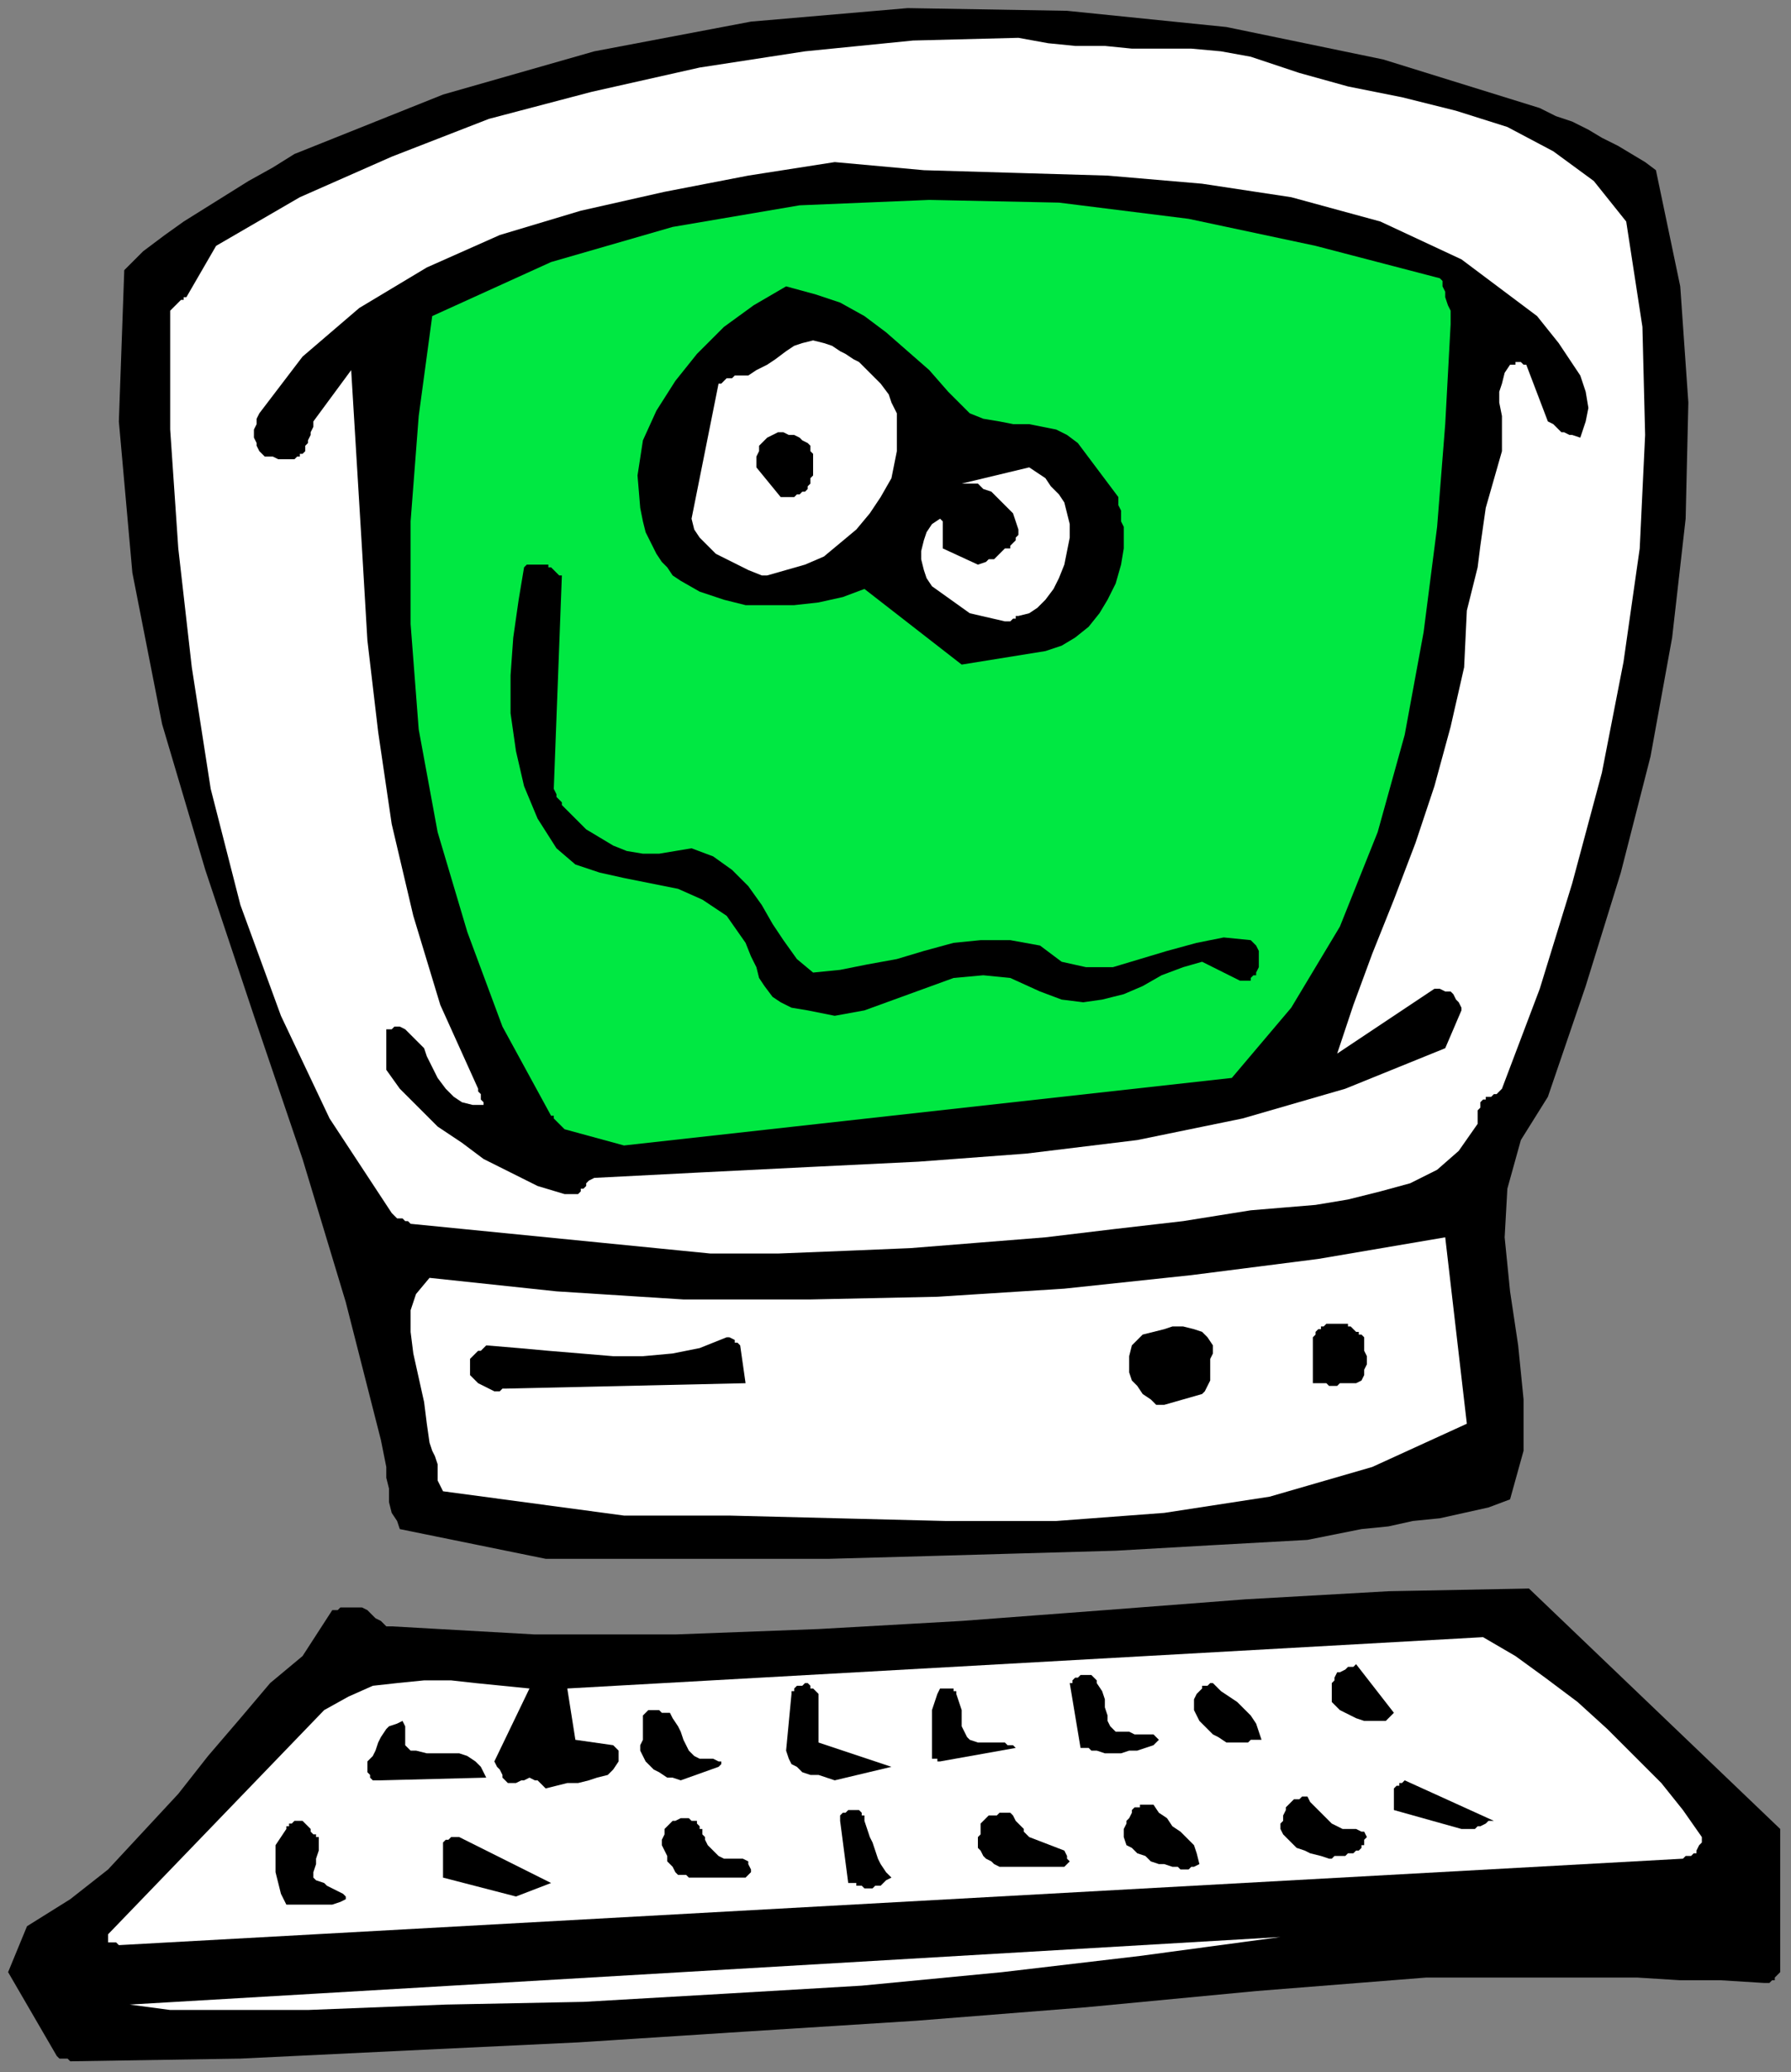 <?xml version="1.0" encoding="UTF-8" standalone="no"?>
<svg
   xmlns:dc="http://purl.org/dc/elements/1.1/"
   xmlns:cc="http://creativecommons.org/ns#"
   xmlns:rdf="http://www.w3.org/1999/02/22-rdf-syntax-ns#"
   xmlns:svg="http://www.w3.org/2000/svg"
   xmlns="http://www.w3.org/2000/svg"
   xmlns:sodipodi="http://sodipodi.sourceforge.net/DTD/sodipodi-0.dtd"
   xmlns:inkscape="http://www.inkscape.org/namespaces/inkscape"
   version="1.0"
   width="175.419mm"
   height="202.935mm"
   id="svg73"
   sodipodi:docname="DESKC028.WMF">
  <rect width="100%" height="100%" fill="#808080" stroke="none"/>
  <sodipodi:namedview
     pagecolor="#ffffff"
     bordercolor="#666666"
     borderopacity="1"
     objecttolerance="10"
     gridtolerance="10"
     guidetolerance="10"
     inkscape:pageopacity="0"
     inkscape:pageshadow="2"
     inkscape:window-width="640"
     inkscape:window-height="480"
     id="namedview75" />
  <defs
     id="defs3">
    <pattern
       id="WMFhbasepattern"
       patternUnits="userSpaceOnUse"
       width="6"
       height="6"
       x="0"
       y="0" />
  </defs>
  <path
     style="fill:none;stroke:none;"
     d="  M 0,0   L 662,0   L 662,766   L 0,766   z "
     id="path5" />
  <path
     style="fill:#000000;fill-rule:evenodd;fill-opacity:1;stroke:none;"
     d="  M 26,763   L 89,762   L 151,759   L 214,756   L 276,752   L 339,748   L 402,743   L 465,737   L 528,732   L 543,732   L 559,732   L 575,732   L 591,732   L 606,732   L 622,733   L 637,733   L 653,734   L 653,734   L 654,734   L 655,734   L 656,733   L 657,733   L 657,732   L 658,731   L 659,730   L 659,677   L 566,588   L 514,589   L 461,592   L 409,596   L 356,600   L 303,603   L 250,605   L 198,605   L 145,602   L 143,602   L 142,601   L 141,600   L 139,599   L 138,598   L 137,597   L 136,596   L 134,595   L 132,595   L 131,595   L 130,595   L 129,595   L 128,595   L 126,595   L 125,596   L 123,596   L 112,613   L 100,623   L 89,636   L 77,650   L 66,664   L 53,678   L 40,692   L 26,703   L 10,713   L 3,730   L 21,761   L 22,762   L 22,762   L 23,762   L 23,762   L 24,762   L 25,762   L 25,762   L 26,763  z "
     id="path7" />
  <path
     style="fill:#ffffff;fill-rule:evenodd;fill-opacity:1;stroke:none;"
     d="  M 63,744   L 114,744   L 165,742   L 216,741   L 268,738   L 319,735   L 371,730   L 422,724   L 474,717   L 48,742   L 63,744  z "
     id="path9" />
  <path
     style="fill:#ffffff;fill-rule:evenodd;fill-opacity:1;stroke:none;"
     d="  M 44,720   L 623,688   L 624,687   L 626,687   L 627,686   L 628,686   L 628,685   L 629,683   L 630,682   L 630,680   L 623,670   L 615,660   L 605,650   L 595,640   L 584,630   L 572,621   L 561,613   L 549,606   L 210,625   L 213,644   L 227,646   L 227,646   L 228,647   L 228,647   L 229,648   L 229,649   L 229,650   L 229,651   L 229,652   L 227,655   L 225,657   L 221,658   L 218,659   L 214,660   L 210,660   L 206,661   L 202,662   L 201,661   L 200,660   L 199,659   L 198,659   L 196,658   L 194,659   L 193,659   L 191,660   L 189,660   L 188,660   L 187,659   L 186,658   L 186,657   L 185,655   L 184,654   L 183,652   L 196,625   L 186,624   L 176,623   L 167,622   L 157,622   L 147,623   L 138,624   L 129,628   L 120,633   L 40,716   L 40,718   L 40,719   L 40,719   L 40,719   L 41,719   L 42,719   L 43,719   L 44,720  z "
     id="path11" />
  <path
     style="fill:#ffffff;fill-rule:evenodd;fill-opacity:1;stroke:none;"
     d="  M 510,716   L 531,716   L 510,716  z "
     id="path13" />
  <path
     style="fill:#ffffff;fill-rule:evenodd;fill-opacity:1;stroke:none;"
     d="  M 570,713   L 613,713   L 570,713  z "
     id="path15" />
  <path
     style="fill:#000000;fill-rule:evenodd;fill-opacity:1;stroke:none;"
     d="  M 109,705   L 123,705   L 126,704   L 128,703   L 128,702   L 127,701   L 125,700   L 123,699   L 121,698   L 120,697   L 117,696   L 116,695   L 116,693   L 117,690   L 117,688   L 118,685   L 118,683   L 118,680   L 117,680   L 117,679   L 116,679   L 115,678   L 115,677   L 114,676   L 113,675   L 112,674   L 111,674   L 110,674   L 109,674   L 108,675   L 107,675   L 107,676   L 106,676   L 106,677   L 104,680   L 102,683   L 102,686   L 102,690   L 102,693   L 103,697   L 104,701   L 106,705   L 106,705   L 106,705   L 107,705   L 107,705   L 108,705   L 109,705   L 109,705   L 109,705  z "
     id="path17" />
  <path
     style="fill:#000000;fill-rule:evenodd;fill-opacity:1;stroke:none;"
     d="  M 191,702   L 204,697   L 170,680   L 169,680   L 168,680   L 168,680   L 167,680   L 166,681   L 166,681   L 165,681   L 164,682   L 164,695   L 191,702  z "
     id="path19" />
  <path
     style="fill:#000000;fill-rule:evenodd;fill-opacity:1;stroke:none;"
     d="  M 320,699   L 321,699   L 322,699   L 323,699   L 324,698   L 326,698   L 327,697   L 328,696   L 330,695   L 328,693   L 326,690   L 325,688   L 324,685   L 323,682   L 322,680   L 321,677   L 320,674   L 320,673   L 320,673   L 320,673   L 320,672   L 319,672   L 319,671   L 318,670   L 317,670   L 316,670   L 315,670   L 314,670   L 313,671   L 312,671   L 311,672   L 311,673   L 311,674   L 314,697   L 315,697   L 316,697   L 316,697   L 317,697   L 317,698   L 318,698   L 319,698   L 320,699  z "
     id="path21" />
  <path
     style="fill:#000000;fill-rule:evenodd;fill-opacity:1;stroke:none;"
     d="  M 256,695   L 273,695   L 275,695   L 276,695   L 277,694   L 278,693   L 278,693   L 278,692   L 277,690   L 277,689   L 275,688   L 274,688   L 273,688   L 272,688   L 270,688   L 269,688   L 268,688   L 266,687   L 265,686   L 264,685   L 263,684   L 262,683   L 261,681   L 261,680   L 260,679   L 260,677   L 259,677   L 259,677   L 259,676   L 259,676   L 258,675   L 258,674   L 257,674   L 256,674   L 255,673   L 253,673   L 252,673   L 250,674   L 249,674   L 248,675   L 247,676   L 246,677   L 246,679   L 245,681   L 245,683   L 246,685   L 247,687   L 247,689   L 249,691   L 250,693   L 251,694   L 251,694   L 252,694   L 253,694   L 253,694   L 254,694   L 255,695   L 256,695  z "
     id="path23" />
  <path
     style="fill:#000000;fill-rule:evenodd;fill-opacity:1;stroke:none;"
     d="  M 374,691   L 391,691   L 393,691   L 394,691   L 395,690   L 395,690   L 396,689   L 395,688   L 395,687   L 394,685   L 381,680   L 380,679   L 379,678   L 379,677   L 378,676   L 377,675   L 376,674   L 375,672   L 374,671   L 373,671   L 372,671   L 371,671   L 370,671   L 369,672   L 368,672   L 367,672   L 366,672   L 365,673   L 364,674   L 363,675   L 363,677   L 363,679   L 362,680   L 362,682   L 362,684   L 363,685   L 364,687   L 365,688   L 367,689   L 368,690   L 370,691   L 372,691   L 374,691  z "
     id="path25" />
  <path
     style="fill:#000000;fill-rule:evenodd;fill-opacity:1;stroke:none;"
     d="  M 434,691   L 435,691   L 436,691   L 437,692   L 439,692   L 440,692   L 441,691   L 442,691   L 444,690   L 443,686   L 442,683   L 440,681   L 437,678   L 434,676   L 432,673   L 429,671   L 427,668   L 426,668   L 425,668   L 424,668   L 423,668   L 422,668   L 422,669   L 420,669   L 419,670   L 419,671   L 419,671   L 418,673   L 417,674   L 417,675   L 416,677   L 416,679   L 416,680   L 417,683   L 419,684   L 421,686   L 424,687   L 426,689   L 429,690   L 431,690   L 434,691  z "
     id="path27" />
  <path
     style="fill:#000000;fill-rule:evenodd;fill-opacity:1;stroke:none;"
     d="  M 492,688   L 493,688   L 494,687   L 495,687   L 496,687   L 498,687   L 499,686   L 501,686   L 502,685   L 502,685   L 503,685   L 503,685   L 504,684   L 504,683   L 505,683   L 505,681   L 506,680   L 505,678   L 504,678   L 502,677   L 500,677   L 497,677   L 495,676   L 493,675   L 492,674   L 491,673   L 490,672   L 489,671   L 488,670   L 487,669   L 486,668   L 485,667   L 484,665   L 483,665   L 483,665   L 482,665   L 481,666   L 481,666   L 480,666   L 479,666   L 479,666   L 478,667   L 477,668   L 476,669   L 476,670   L 475,672   L 475,674   L 474,675   L 474,677   L 475,679   L 477,681   L 478,682   L 480,684   L 483,685   L 485,686   L 489,687   L 492,688  z "
     id="path29" />
  <path
     style="fill:#000000;fill-rule:evenodd;fill-opacity:1;stroke:none;"
     d="  M 541,677   L 542,677   L 544,677   L 546,677   L 547,676   L 548,676   L 550,675   L 551,674   L 553,674   L 520,659   L 519,660   L 518,660   L 518,660   L 518,660   L 518,660   L 518,661   L 517,661   L 516,662   L 516,663   L 516,664   L 516,665   L 516,666   L 516,667   L 516,668   L 516,669   L 516,670   L 541,677  z "
     id="path31" />
  <path
     style="fill:#000000;fill-rule:evenodd;fill-opacity:1;stroke:none;"
     d="  M 141,659   L 180,658   L 178,654   L 176,652   L 173,650   L 170,649   L 166,649   L 162,649   L 158,649   L 154,648   L 152,648   L 151,647   L 150,646   L 150,645   L 150,643   L 150,641   L 150,639   L 149,637   L 147,638   L 144,639   L 143,640   L 141,643   L 140,645   L 139,648   L 138,650   L 136,652   L 136,653   L 136,654   L 136,656   L 137,657   L 137,658   L 138,659   L 139,659   L 141,659  z "
     id="path33" />
  <path
     style="fill:#000000;fill-rule:evenodd;fill-opacity:1;stroke:none;"
     d="  M 252,659   L 266,654   L 267,653   L 267,652   L 266,652   L 264,651   L 263,651   L 261,651   L 260,651   L 259,651   L 257,650   L 255,648   L 254,646   L 253,644   L 252,641   L 251,639   L 249,636   L 248,634   L 247,634   L 246,634   L 246,634   L 245,634   L 244,633   L 243,633   L 242,633   L 240,633   L 239,634   L 238,635   L 238,637   L 238,639   L 238,642   L 238,644   L 237,646   L 237,648   L 238,650   L 239,652   L 240,653   L 242,655   L 244,656   L 247,658   L 249,658   L 252,659  z "
     id="path35" />
  <path
     style="fill:#000000;fill-rule:evenodd;fill-opacity:1;stroke:none;"
     d="  M 309,659   L 330,654   L 303,645   L 303,627   L 303,627   L 303,627   L 302,626   L 302,626   L 301,625   L 300,625   L 300,624   L 299,623   L 298,623   L 297,624   L 296,624   L 295,624   L 294,625   L 294,626   L 293,626   L 293,627   L 291,648   L 292,651   L 293,653   L 295,654   L 297,656   L 300,657   L 303,657   L 306,658   L 309,659  z "
     id="path37" />
  <path
     style="fill:#000000;fill-rule:evenodd;fill-opacity:1;stroke:none;"
     d="  M 348,652   L 376,647   L 375,646   L 373,646   L 372,645   L 370,645   L 368,645   L 366,645   L 364,645   L 362,645   L 359,644   L 358,643   L 357,641   L 356,639   L 356,636   L 356,633   L 355,630   L 354,627   L 354,627   L 354,626   L 353,626   L 353,625   L 352,625   L 351,625   L 350,625   L 348,625   L 347,627   L 346,630   L 345,633   L 345,636   L 345,640   L 345,643   L 345,647   L 345,651   L 345,651   L 345,651   L 346,651   L 347,651   L 347,652   L 348,652   L 348,652   L 348,652  z "
     id="path39" />
  <path
     style="fill:#000000;fill-rule:evenodd;fill-opacity:1;stroke:none;"
     d="  M 406,648   L 409,649   L 412,649   L 415,649   L 418,648   L 421,648   L 424,647   L 427,646   L 429,644   L 428,643   L 427,642   L 425,642   L 423,642   L 422,642   L 420,642   L 418,641   L 416,641   L 413,641   L 411,639   L 410,637   L 410,635   L 409,632   L 409,629   L 408,626   L 406,623   L 406,623   L 406,623   L 406,623   L 406,622   L 405,621   L 405,621   L 404,620   L 402,620   L 402,620   L 401,620   L 400,620   L 399,621   L 398,621   L 397,622   L 397,623   L 396,623   L 400,647   L 401,647   L 402,647   L 402,647   L 403,647   L 403,647   L 404,648   L 405,648   L 406,648  z "
     id="path41" />
  <path
     style="fill:#000000;fill-rule:evenodd;fill-opacity:1;stroke:none;"
     d="  M 456,645   L 457,645   L 458,645   L 459,645   L 460,645   L 462,645   L 463,644   L 465,644   L 467,644   L 466,641   L 465,638   L 463,635   L 461,633   L 458,630   L 455,628   L 452,626   L 449,623   L 448,623   L 447,624   L 445,624   L 445,625   L 444,626   L 443,627   L 442,629   L 442,631   L 442,633   L 443,635   L 444,637   L 446,639   L 447,640   L 449,642   L 451,643   L 454,645   L 454,645   L 454,645   L 454,645   L 455,645   L 455,645   L 455,645   L 456,645   L 456,645  z "
     id="path43" />
  <path
     style="fill:#000000;fill-rule:evenodd;fill-opacity:1;stroke:none;"
     d="  M 510,637   L 511,637   L 511,637   L 512,637   L 513,637   L 514,636   L 514,636   L 515,635   L 516,634   L 502,616   L 501,617   L 499,617   L 498,618   L 496,619   L 495,619   L 494,621   L 494,622   L 493,623   L 493,624   L 493,625   L 493,626   L 493,627   L 493,628   L 493,629   L 493,630   L 494,631   L 495,632   L 496,633   L 498,634   L 500,635   L 502,636   L 505,637   L 507,637   L 510,637  z "
     id="path45" />
  <path
     style="fill:#000000;fill-rule:evenodd;fill-opacity:1;stroke:none;"
     d="  M 202,577   L 237,577   L 272,577   L 307,577   L 343,576   L 378,575   L 413,574   L 448,572   L 484,570   L 494,568   L 504,566   L 514,565   L 523,563   L 533,562   L 542,560   L 551,558   L 559,555   L 564,537   L 564,518   L 562,498   L 559,478   L 557,458   L 558,440   L 563,422   L 573,406   L 587,365   L 600,323   L 611,280   L 619,236   L 624,192   L 625,149   L 622,106   L 613,63   L 609,60   L 604,57   L 599,54   L 593,51   L 588,48   L 582,45   L 576,43   L 570,40   L 512,22   L 454,10   L 395,4   L 336,3   L 278,8   L 220,19   L 164,35   L 109,57   L 101,62   L 92,67   L 84,72   L 76,77   L 68,82   L 61,87   L 53,93   L 46,100   L 44,156   L 49,212   L 60,268   L 76,322   L 94,376   L 112,429   L 128,482   L 141,533   L 142,538   L 143,543   L 143,547   L 144,551   L 144,556   L 145,560   L 147,563   L 148,566   L 202,577  z "
     id="path47" />
  <path
     style="fill:#ffffff;fill-rule:evenodd;fill-opacity:1;stroke:none;"
     d="  M 231,561   L 270,561   L 310,562   L 350,563   L 391,563   L 431,560   L 470,554   L 508,543   L 543,527   L 535,458   L 488,466   L 441,472   L 394,477   L 347,480   L 300,481   L 253,481   L 206,478   L 159,473   L 154,479   L 152,485   L 152,493   L 153,501   L 155,510   L 157,519   L 158,527   L 159,534   L 160,537   L 161,539   L 162,542   L 162,544   L 162,546   L 162,548   L 163,550   L 164,552   L 231,561  z "
     id="path49" />
  <path
     style="fill:#000000;fill-rule:evenodd;fill-opacity:1;stroke:none;"
     d="  M 431,520   L 445,516   L 446,515   L 447,513   L 448,511   L 448,508   L 448,506   L 448,503   L 449,501   L 449,498   L 447,495   L 445,493   L 442,492   L 438,491   L 434,491   L 431,492   L 427,493   L 423,494   L 423,494   L 422,495   L 422,495   L 421,496   L 421,496   L 420,497   L 419,498   L 419,498   L 418,502   L 418,505   L 418,508   L 419,511   L 421,513   L 423,516   L 426,518   L 428,520   L 428,520   L 429,520   L 429,520   L 429,520   L 430,520   L 430,520   L 430,520   L 431,520  z "
     id="path51" />
  <path
     style="fill:#000000;fill-rule:evenodd;fill-opacity:1;stroke:none;"
     d="  M 187,514   L 276,512   L 274,498   L 274,498   L 274,498   L 274,498   L 273,497   L 272,497   L 272,496   L 270,495   L 269,495   L 259,499   L 249,501   L 238,502   L 227,502   L 215,501   L 203,500   L 192,499   L 180,498   L 179,499   L 178,500   L 177,500   L 176,501   L 175,502   L 174,503   L 174,504   L 174,506   L 174,507   L 174,509   L 175,510   L 176,511   L 177,512   L 179,513   L 181,514   L 183,515   L 183,515   L 183,515   L 184,515   L 185,515   L 186,514   L 186,514   L 187,514   L 187,514  z "
     id="path53" />
  <path
     style="fill:#000000;fill-rule:evenodd;fill-opacity:1;stroke:none;"
     d="  M 492,513   L 493,513   L 494,513   L 495,513   L 496,512   L 498,512   L 499,512   L 501,512   L 502,512   L 504,511   L 505,509   L 505,507   L 506,505   L 506,502   L 505,500   L 505,497   L 505,495   L 504,494   L 503,494   L 503,493   L 502,493   L 501,492   L 500,491   L 499,491   L 499,490   L 498,490   L 497,490   L 496,490   L 495,490   L 494,490   L 493,490   L 493,490   L 492,490   L 491,490   L 490,491   L 489,491   L 489,492   L 488,492   L 487,493   L 487,494   L 486,495   L 486,512   L 487,512   L 487,512   L 488,512   L 488,512   L 489,512   L 490,512   L 491,512   L 492,513  z "
     id="path55" />
  <path
     style="fill:#ffffff;fill-rule:evenodd;fill-opacity:1;stroke:none;"
     d="  M 263,464   L 288,464   L 313,463   L 337,462   L 362,460   L 387,458   L 412,455   L 438,452   L 463,448   L 475,447   L 487,446   L 499,444   L 511,441   L 522,438   L 532,433   L 540,426   L 547,416   L 547,416   L 547,415   L 547,413   L 547,412   L 547,411   L 548,410   L 548,408   L 549,407   L 550,407   L 550,406   L 551,406   L 552,406   L 553,405   L 554,405   L 555,404   L 556,403   L 570,366   L 582,327   L 593,286   L 601,245   L 607,203   L 609,161   L 608,121   L 602,82   L 590,67   L 575,56   L 558,47   L 539,41   L 519,36   L 499,32   L 481,27   L 463,21   L 452,19   L 441,18   L 430,18   L 419,18   L 409,17   L 398,17   L 388,16   L 377,14   L 338,15   L 298,19   L 259,25   L 219,34   L 181,44   L 145,58   L 111,73   L 80,91   L 69,110   L 68,110   L 68,111   L 67,111   L 66,112   L 65,113   L 64,114   L 63,115   L 63,117   L 63,159   L 66,203   L 71,247   L 78,292   L 89,335   L 104,376   L 122,414   L 145,449   L 146,450   L 147,451   L 149,451   L 150,452   L 151,452   L 152,453   L 152,453   L 152,453   L 263,464  z "
     id="path57" />
  <path
     style="fill:#000000;fill-rule:evenodd;fill-opacity:1;stroke:none;"
     d="  M 209,442   L 209,442   L 210,442   L 210,442   L 211,442   L 212,442   L 212,442   L 213,442   L 213,442   L 214,442   L 215,441   L 215,440   L 216,440   L 217,439   L 217,438   L 218,437   L 220,436   L 259,434   L 299,432   L 340,430   L 380,427   L 421,422   L 460,414   L 498,403   L 535,388   L 541,374   L 541,373   L 540,371   L 539,370   L 538,368   L 537,367   L 535,367   L 533,366   L 531,366   L 495,390   L 501,372   L 508,353   L 516,333   L 524,312   L 531,291   L 537,269   L 542,247   L 543,226   L 545,218   L 547,210   L 548,202   L 549,195   L 550,188   L 552,181   L 554,174   L 556,167   L 556,163   L 556,158   L 556,154   L 555,149   L 555,145   L 556,142   L 557,138   L 559,135   L 560,135   L 560,135   L 561,135   L 561,134   L 562,134   L 563,134   L 564,135   L 565,135   L 573,156   L 575,157   L 576,158   L 577,159   L 578,160   L 579,160   L 581,161   L 582,161   L 585,162   L 587,156   L 588,151   L 587,145   L 585,139   L 581,133   L 577,127   L 573,122   L 569,117   L 541,96   L 511,82   L 478,73   L 445,68   L 410,65   L 376,64   L 342,63   L 309,60   L 277,65   L 246,71   L 215,78   L 185,87   L 158,99   L 133,114   L 112,132   L 96,153   L 95,155   L 95,157   L 94,159   L 94,161   L 94,162   L 95,164   L 95,165   L 96,167   L 97,168   L 98,169   L 99,169   L 101,169   L 103,170   L 105,170   L 107,170   L 109,170   L 110,169   L 111,169   L 111,169   L 111,169   L 111,169   L 111,168   L 112,168   L 113,167   L 113,166   L 113,165   L 114,164   L 114,163   L 115,161   L 115,160   L 116,158   L 116,156   L 130,137   L 132,170   L 134,203   L 136,237   L 140,271   L 145,305   L 153,339   L 163,372   L 177,403   L 177,404   L 178,405   L 178,406   L 178,407   L 179,408   L 179,409   L 179,409   L 180,409   L 175,409   L 171,408   L 168,406   L 165,403   L 162,399   L 160,395   L 158,391   L 157,388   L 156,387   L 155,386   L 154,385   L 153,384   L 152,383   L 151,382   L 150,381   L 148,380   L 148,380   L 147,380   L 146,380   L 146,380   L 145,381   L 144,381   L 143,381   L 143,382   L 143,396   L 148,403   L 155,410   L 162,417   L 171,423   L 179,429   L 189,434   L 199,439   L 209,442  z "
     id="path59" />
  <path
     style="fill:#00e842;fill-rule:evenodd;fill-opacity:1;stroke:none;"
     d="  M 231,424   L 456,399   L 478,373   L 496,343   L 510,308   L 520,272   L 527,234   L 532,195   L 535,157   L 537,120   L 537,118   L 537,115   L 536,113   L 535,110   L 535,108   L 534,106   L 534,104   L 533,103   L 487,91   L 440,81   L 392,75   L 344,74   L 296,76   L 249,84   L 204,97   L 160,117   L 155,154   L 152,193   L 152,231   L 155,270   L 162,308   L 173,345   L 186,380   L 204,413   L 205,413   L 205,414   L 205,414   L 206,415   L 207,416   L 207,416   L 208,417   L 209,418   L 231,424  z "
     id="path61" />
  <path
     style="fill:#000000;fill-rule:evenodd;fill-opacity:1;stroke:none;"
     d="  M 299,374   L 309,376   L 320,374   L 331,370   L 342,366   L 353,362   L 364,361   L 374,362   L 385,367   L 393,370   L 401,371   L 408,370   L 416,368   L 423,365   L 430,361   L 438,358   L 445,356   L 459,363   L 460,363   L 461,363   L 462,363   L 463,363   L 463,362   L 464,361   L 465,361   L 465,360   L 466,358   L 466,357   L 466,355   L 466,353   L 466,352   L 465,350   L 464,349   L 463,348   L 453,347   L 443,349   L 432,352   L 422,355   L 412,358   L 402,358   L 393,356   L 385,350   L 374,348   L 363,348   L 353,349   L 342,352   L 332,355   L 321,357   L 311,359   L 301,360   L 295,355   L 290,348   L 286,342   L 282,335   L 277,328   L 271,322   L 264,317   L 256,314   L 250,315   L 244,316   L 238,316   L 232,315   L 227,313   L 222,310   L 217,307   L 213,303   L 211,301   L 210,300   L 208,298   L 208,297   L 207,296   L 206,295   L 206,294   L 205,292   L 208,213   L 207,213   L 206,212   L 206,212   L 205,211   L 204,210   L 203,210   L 203,209   L 202,209   L 201,209   L 200,209   L 199,209   L 198,209   L 197,209   L 196,209   L 195,209   L 194,210   L 192,222   L 190,236   L 189,250   L 189,264   L 191,278   L 194,291   L 199,303   L 206,314   L 213,320   L 222,323   L 231,325   L 241,327   L 251,329   L 260,333   L 269,339   L 276,349   L 278,354   L 280,358   L 281,362   L 283,365   L 286,369   L 289,371   L 293,373   L 299,374  z "
     id="path63" />
  <path
     style="fill:#000000;fill-rule:evenodd;fill-opacity:1;stroke:none;"
     d="  M 356,246   L 387,241   L 393,239   L 398,236   L 403,232   L 407,227   L 410,222   L 413,216   L 415,209   L 416,203   L 416,200   L 416,197   L 416,195   L 415,193   L 415,191   L 415,189   L 414,187   L 414,184   L 399,164   L 395,161   L 391,159   L 386,158   L 381,157   L 375,157   L 370,156   L 364,155   L 359,153   L 351,145   L 344,137   L 336,130   L 328,123   L 320,117   L 311,112   L 302,109   L 291,106   L 279,113   L 268,121   L 258,131   L 250,141   L 243,152   L 238,163   L 236,176   L 237,188   L 238,193   L 239,197   L 241,201   L 243,205   L 245,208   L 247,210   L 249,213   L 252,215   L 259,219   L 268,222   L 276,224   L 285,224   L 294,224   L 303,223   L 312,221   L 320,218   L 356,246  z "
     id="path65" />
  <path
     style="fill:#ffffff;fill-rule:evenodd;fill-opacity:1;stroke:none;"
     d="  M 377,228   L 381,227   L 384,225   L 387,222   L 390,218   L 392,214   L 394,209   L 395,204   L 396,199   L 396,194   L 395,190   L 394,186   L 392,183   L 389,180   L 387,177   L 384,175   L 381,173   L 356,179   L 356,179   L 357,179   L 358,179   L 359,179   L 360,179   L 361,179   L 362,179   L 362,179   L 364,181   L 367,182   L 369,184   L 371,186   L 373,188   L 375,190   L 376,193   L 377,196   L 377,196   L 377,197   L 377,198   L 376,199   L 376,200   L 375,201   L 374,202   L 374,203   L 372,203   L 371,204   L 370,205   L 369,206   L 368,207   L 366,207   L 365,208   L 362,209   L 349,203   L 349,202   L 349,200   L 349,199   L 349,198   L 349,196   L 349,195   L 349,193   L 348,192   L 345,194   L 343,197   L 342,200   L 341,204   L 341,207   L 342,211   L 343,214   L 345,217   L 359,227   L 372,230   L 372,230   L 373,230   L 374,230   L 375,229   L 376,229   L 376,228   L 377,228   L 377,228  z "
     id="path67" />
  <path
     style="fill:#ffffff;fill-rule:evenodd;fill-opacity:1;stroke:none;"
     d="  M 284,213   L 291,211   L 298,209   L 305,206   L 311,201   L 317,196   L 322,190   L 326,184   L 330,177   L 331,172   L 332,167   L 332,162   L 332,158   L 332,153   L 330,149   L 329,146   L 326,142   L 323,139   L 321,137   L 318,134   L 316,133   L 313,131   L 311,130   L 308,128   L 305,127   L 301,126   L 297,127   L 294,128   L 291,130   L 287,133   L 284,135   L 280,137   L 277,139   L 275,139   L 274,139   L 272,139   L 271,140   L 269,140   L 268,141   L 267,142   L 266,142   L 256,192   L 257,196   L 259,199   L 262,202   L 265,205   L 269,207   L 273,209   L 277,211   L 282,213   L 282,213   L 282,213   L 282,213   L 283,213   L 283,213   L 284,213   L 284,213   L 284,213  z "
     id="path69" />
  <path
     style="fill:#000000;fill-rule:evenodd;fill-opacity:1;stroke:none;"
     d="  M 291,184   L 292,184   L 293,184   L 294,184   L 295,183   L 296,183   L 297,182   L 298,182   L 299,181   L 299,180   L 299,180   L 300,179   L 300,178   L 300,177   L 301,176   L 301,175   L 301,173   L 301,172   L 301,171   L 301,169   L 301,168   L 300,167   L 300,166   L 300,165   L 299,164   L 297,163   L 296,162   L 294,161   L 292,161   L 290,160   L 288,160   L 286,161   L 284,162   L 283,163   L 282,164   L 281,165   L 281,167   L 280,169   L 280,170   L 280,172   L 280,173   L 289,184   L 289,184   L 289,184   L 290,184   L 290,184   L 291,184   L 291,184   L 291,184   L 291,184  z "
     id="path71" />
</svg>
